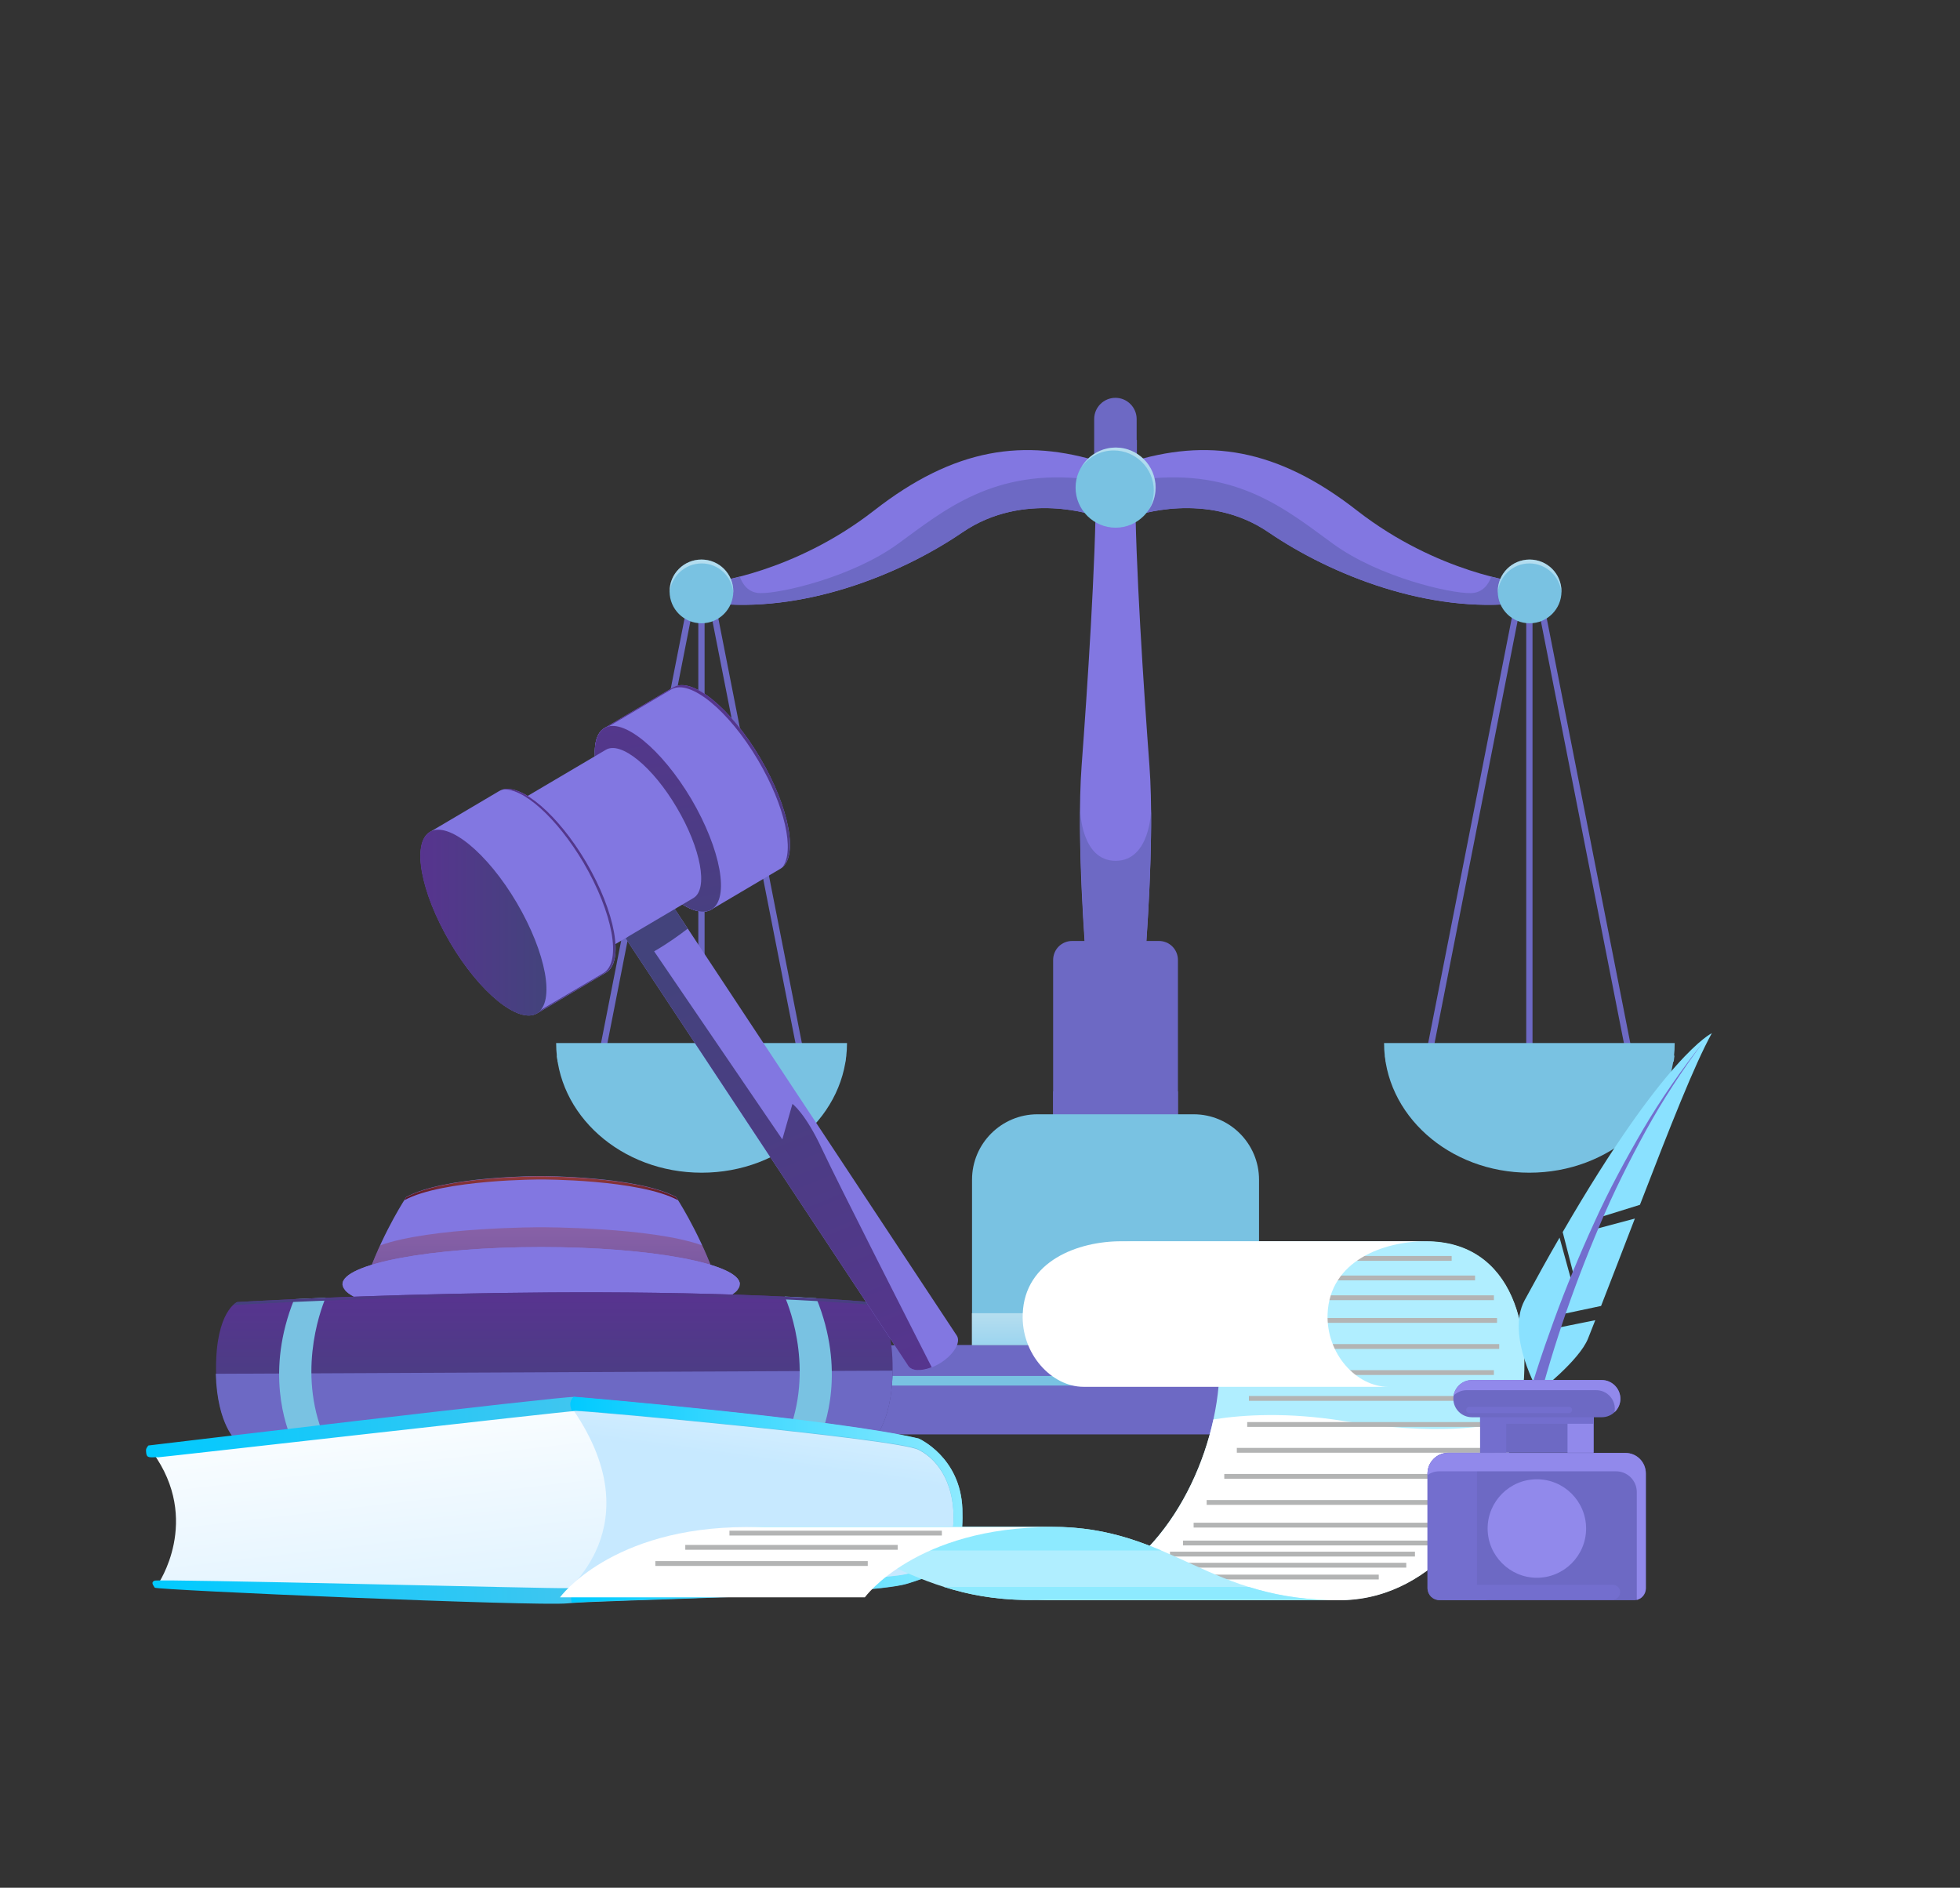 <?xml version="1.0" encoding="utf-8"?>
<!-- Generator: Adobe Illustrator 24.0.0, SVG Export Plug-In . SVG Version: 6.00 Build 0)  -->
<svg version="1.1" id="Layer_1" xmlns="http://www.w3.org/2000/svg" xmlns:xlink="http://www.w3.org/1999/xlink" x="0px" y="0px"
	 viewBox="0 0 812 782" style="enable-background:new 0 0 812 782;" xml:space="preserve">
<rect x="0" y="0" width="812" height="782" fill="#333333" stroke="none"/>
<style type="text/css">
	.st0{fill:#6D69C4;}
	.st1{fill:#79C2E2;}
	.st2{fill:#8277E1;}
	.st3{opacity:0.45;fill:url(#SVGID_1_);}
	.st4{opacity:0.45;fill:url(#SVGID_2_);}
	.st5{opacity:0.45;fill:url(#SVGID_3_);}
	.st6{opacity:0.45;fill:url(#SVGID_4_);}
	.st7{opacity:0.35;fill:url(#SVGID_5_);}
	.st8{fill:url(#SVGID_6_);}
	.st9{fill:url(#SVGID_7_);}
	.st10{fill:url(#SVGID_8_);}
	.st11{fill:url(#SVGID_9_);}
	.st12{fill:url(#SVGID_10_);}
	.st13{fill:url(#SVGID_11_);}
	.st14{fill:url(#SVGID_12_);}
	.st15{fill:url(#SVGID_13_);}
	.st16{fill:url(#SVGID_14_);}
	.st17{fill:url(#SVGID_15_);}
	.st18{fill:url(#SVGID_16_);}
	.st19{fill:url(#SVGID_17_);}
	.st20{fill:#B0EEFF;}
	.st21{fill:#FFFFFF;}
	.st22{fill:#B3B4B4;}
	.st23{fill:#CEEAE4;}
	.st24{fill:#8DEAFF;}
	.st25{fill:#8AE1FF;}
	.st26{fill:#736ECE;}
	.st27{fill:#9189EB;}
</style>
<g>
	<g>
		<g>
			<g>
				<rect x="289.3" y="245" class="st0" width="2.6" height="191"/>
			</g>
			<g>
				
					<rect x="172.5" y="341.1" transform="matrix(0.193 -0.981 0.981 0.193 -119.665 539.313)" class="st0" width="190.8" height="2.6"/>
			</g>
			<g>
				
					<rect x="312.1" y="247" transform="matrix(0.981 -0.193 0.193 0.981 -60.282 67.058)" class="st0" width="2.6" height="190.8"/>
			</g>
			<path class="st1" d="M290.7,485.8c33.3,0,60.2-24.1,60.2-53.7H230.4C230.4,461.8,257.4,485.8,290.7,485.8z"/>
			<path class="st1" d="M350.2,439.8c0.1-0.8,0.2-1.7,0.3-2.5H230.7c0.1,0.8,0.2,1.7,0.3,2.5H350.2z"/>
			<path class="st2" d="M454.3,213.8c0,0-29.9-10.9-55.8,6.8c-25.8,17.7-66.3,33.7-104.1,29.2v-8.5c0,0,34.3-3.8,67.7-29.8
				c33.3-26,62.2-30.1,94.5-19.9L454.3,213.8z"/>
			<path class="st0" d="M454.3,213.8l1.2-10.9c-2.5-3-5.1-4.4-5.1-4.4c-38.8-4.6-59.4,13-78.4,26.8c-19,13.8-48.5,20.6-57.1,20.4
				c-4.9-0.1-7.3-3.7-8.4-6.8c-7.3,1.9-11.9,2.4-11.9,2.4v8.5c37.7,4.4,78.2-11.6,104.1-29.2C424.4,202.9,454.3,213.8,454.3,213.8z"
				/>
			<path class="st2" d="M476.2,317.2c-2.3-30.8-5.9-84.8-5.9-115.2h-8.2H454c0,30.4-3.6,84.3-5.9,115.2c-2.3,30.8,1.8,80.3,1.8,80.3
				h12.2h12.2C474.4,397.4,478.5,348,476.2,317.2z"/>
			<path class="st0" d="M476.9,335.3c0,0.5-0.4,21.3-14.7,21.3c-14.3,0-14.7-20.8-14.7-21.3c-0.3,28.9,2.5,62.1,2.5,62.1h12.2h12.2
				C474.4,397.4,477.1,364.3,476.9,335.3z"/>
			<path class="st0" d="M560.4,576.3H363.9v-13.6c0-3,2.4-5.4,5.4-5.4H555c3,0,5.4,2.4,5.4,5.4V576.3z"/>
			<path class="st0" d="M370.2,558.6h183.8c1.9,0,3.6,0.7,4.9,1.8c-1.4-1.9-3.6-3.2-6.2-3.2H371.5c-2.6,0-4.8,1.3-6.2,3.2
				C366.7,559.3,368.4,558.6,370.2,558.6z"/>
			<rect x="363.9" y="570" class="st1" width="196.6" height="6.3"/>
			<path class="st0" d="M567.1,594.2H357.2c-1.1,0-2.1-0.9-2.1-2.1v-16c0-1.1,0.9-2.1,2.1-2.1h209.9c1.1,0,2.1,0.9,2.1,2.1v16
				C569.2,593.3,568.2,594.2,567.1,594.2z"/>
			<path class="st0" d="M357.7,575.8h208.9c1.1,0,2,0.6,2.5,1.5V577c0-1.6-1.3-2.9-2.9-2.9H358.1c-1.6,0-2.9,1.3-2.9,2.9v0.3
				C355.6,576.4,356.6,575.8,357.7,575.8z"/>
			<path class="st0" d="M488,489.8h-51.7v-92.1c0-4.4,3.5-7.9,7.9-7.9h35.9c4.4,0,7.9,3.5,7.9,7.9V489.8z"/>
			<rect x="436.3" y="452.1" class="st0" width="51.7" height="24.5"/>
			<path class="st1" d="M521.7,557.2h-119v-68.5c0-15,12.2-27.1,27.1-27.1h64.7c15,0,27.1,12.2,27.1,27.1V557.2z"/>
			<linearGradient id="SVGID_1_" gradientUnits="userSpaceOnUse" x1="462.151" y1="544.418" x2="462.151" y2="557.433">
				<stop  offset="0" style="stop-color:#FFFFFF"/>
				<stop  offset="1" style="stop-color:#C7E9FF"/>
			</linearGradient>
			<rect x="402.6" y="544" class="st3" width="119" height="13.3"/>
			<g>
				<rect x="632.3" y="245" class="st0" width="2.6" height="191"/>
			</g>
			<g>
				
					<rect x="655.1" y="247" transform="matrix(0.981 -0.193 0.193 0.981 -53.647 132.819)" class="st0" width="2.6" height="190.8"/>
			</g>
			<g>
				
					<rect x="515.5" y="341.1" transform="matrix(0.193 -0.981 0.981 0.193 156.861 875.537)" class="st0" width="190.8" height="2.6"/>
			</g>
			<path class="st1" d="M633.6,485.8c-33.3,0-60.2-24.1-60.2-53.7h120.4C693.9,461.8,666.9,485.8,633.6,485.8z"/>
			<path class="st1" d="M574.1,439.8c-0.1-0.8-0.2-1.7-0.3-2.5h119.9c-0.1,0.8-0.2,1.7-0.3,2.5H574.1z"/>
			<path class="st2" d="M470,213.8c0,0,29.9-10.9,55.8,6.8c25.8,17.7,66.3,33.7,104.1,29.2v-8.5c0,0-34.3-3.8-67.7-29.8
				c-33.3-26-62.2-30.1-94.5-19.9L470,213.8z"/>
			<path class="st0" d="M470,213.8l-1.2-10.9c2.5-3,5.1-4.4,5.1-4.4c38.8-4.6,59.4,13,78.4,26.8c19,13.8,48.5,20.6,57.1,20.4
				c4.9-0.1,7.3-3.7,8.4-6.8c7.3,1.9,11.9,2.4,11.9,2.4v8.5c-37.7,4.4-78.2-11.6-104.1-29.2C499.9,202.9,470,213.8,470,213.8z"/>
			<path class="st1" d="M620.5,245c0,7.3,5.9,13.2,13.2,13.2s13.2-5.9,13.2-13.2c0-7.3-5.9-13.2-13.2-13.2S620.5,237.7,620.5,245z"
				/>
			
				<linearGradient id="SVGID_2_" gradientUnits="userSpaceOnUse" x1="348.026" y1="232.256" x2="348.026" y2="245.952" gradientTransform="matrix(-1 0 0 1 981.673 0)">
				<stop  offset="0" style="stop-color:#FFFFFF"/>
				<stop  offset="1" style="stop-color:#C7E9FF"/>
			</linearGradient>
			<path class="st4" d="M633.6,233.4c-7,0-12.7,5.5-13.1,12.4c0-0.3,0-0.5,0-0.8c0-7.3,5.9-13.2,13.2-13.2c7.3,0,13.2,5.9,13.2,13.2
				c0,0.3,0,0.5,0,0.8C646.4,238.9,640.6,233.4,633.6,233.4z"/>
			<path class="st0" d="M471,200.9h-17.7v-27.3c0-4.9,4-8.8,8.8-8.8l0,0c4.9,0,8.8,4,8.8,8.8V200.9z"/>
			<path class="st0" d="M471,182.3c-2.6-1.3-5.6-2-8.8-2c-3.2,0-6.2,0.7-8.8,2v18.6H471V182.3z"/>
			<path class="st1" d="M478.7,202c0,9.1-7.4,16.6-16.5,16.6c-9.1,0-16.6-7.4-16.6-16.6c0-9.1,7.4-16.6,16.6-16.6
				C471.3,185.4,478.7,192.8,478.7,202z"/>
			<path class="st1" d="M303.8,245c0,7.3-5.9,13.2-13.2,13.2c-7.3,0-13.2-5.9-13.2-13.2c0-7.3,5.9-13.2,13.2-13.2
				C297.9,231.8,303.8,237.7,303.8,245z"/>
			<linearGradient id="SVGID_3_" gradientUnits="userSpaceOnUse" x1="290.656" y1="232.256" x2="290.656" y2="245.952">
				<stop  offset="0" style="stop-color:#FFFFFF"/>
				<stop  offset="1" style="stop-color:#C7E9FF"/>
			</linearGradient>
			<path class="st5" d="M290.7,233.4c7,0,12.7,5.5,13.1,12.4c0-0.3,0-0.5,0-0.8c0-7.3-5.9-13.2-13.2-13.2c-7.3,0-13.2,5.9-13.2,13.2
				c0,0.3,0,0.5,0,0.8C277.9,238.9,283.7,233.4,290.7,233.4z"/>
			<linearGradient id="SVGID_4_" gradientUnits="userSpaceOnUse" x1="463.294" y1="186.296" x2="463.294" y2="211.911">
				<stop  offset="0" style="stop-color:#FFFFFF"/>
				<stop  offset="1" style="stop-color:#C7E9FF"/>
			</linearGradient>
			<path class="st6" d="M461.4,186.6c9.1,0,16.6,7.4,16.6,16.6c0,3.1-0.8,5.9-2.3,8.4c1.9-2.7,3.1-6,3.1-9.6
				c0-9.1-7.4-16.6-16.5-16.6c-6.1,0-11.4,3.3-14.3,8.2C450.9,189.4,455.8,186.6,461.4,186.6z"/>
		</g>
	</g>
</g>
<g>
	<g>
		<g>
			<path class="st2" d="M280.1,495.9c-15.8-8.7-55.9-8.7-55.9-8.7s-40.2-0.1-55.9,8.7c0,0-8.8,13.2-15.4,31l71.3-6.3l71.3,6.3
				C288.9,509.2,280.1,495.9,280.1,495.9z"/>
			<linearGradient id="SVGID_5_" gradientUnits="userSpaceOnUse" x1="224.174" y1="507.03" x2="224.174" y2="542.384">
				<stop  offset="0" style="stop-color:#943B3D"/>
				<stop  offset="1" style="stop-color:#440D1B"/>
			</linearGradient>
			<path class="st7" d="M224.2,508.4c0,0-45.5-0.1-66.7,7.5c-1.6,3.4-3.1,7.1-4.6,11l71.3-6.3l71.3,6.3c-1.5-3.9-3-7.6-4.6-11
				C269.7,508.3,224.2,508.4,224.2,508.4z"/>
			<linearGradient id="SVGID_6_" gradientUnits="userSpaceOnUse" x1="224.174" y1="487.733" x2="224.174" y2="499">
				<stop  offset="0" style="stop-color:#943B3D"/>
				<stop  offset="1" style="stop-color:#440D1B"/>
			</linearGradient>
			<path class="st8" d="M224.2,488.6c0,0,40.5-0.1,56.7,8.6c-0.5-0.8-0.8-1.2-0.8-1.2c-15.8-8.7-55.9-8.7-55.9-8.7
				s-40.2-0.1-55.9,8.7c0,0-0.3,0.4-0.8,1.2C183.6,488.5,224.2,488.6,224.2,488.6z"/>
		</g>
		<g>
			<ellipse class="st2" cx="224.2" cy="532" rx="82.3" ry="15.4"/>
			<path class="st2" d="M224.2,517.4c44.8,0,81.2,6.7,82.3,15c0-0.1,0-0.3,0-0.4c0-8.5-36.9-15.4-82.3-15.4
				c-45.5,0-82.3,6.9-82.3,15.4c0,0.1,0,0.3,0,0.4C143,524.1,179.4,517.4,224.2,517.4z"/>
			<path class="st2" d="M224.2,523.3c-38.6,0-71.1,4.7-81.3,11.1c6.2,7.4,40.3,13,81.3,13s75.1-5.6,81.3-13
				C295.3,528,262.7,523.3,224.2,523.3z"/>
		</g>
	</g>
	<g>
		<linearGradient id="SVGID_7_" gradientUnits="userSpaceOnUse" x1="229.643" y1="537.986" x2="229.643" y2="594.294">
			<stop  offset="0" style="stop-color:#57348F"/>
			<stop  offset="0.995" style="stop-color:#43437C"/>
		</linearGradient>
		<path class="st9" d="M361.1,597.1c0,0,8.7-7,8.7-30.4c0-23.4-8.7-27.3-8.7-27.3c-114-9.1-262.9,0-262.9,0s-8.7,3.8-8.7,27.3
			c0,23.4,8.7,30.4,8.7,30.4S223,599.5,361.1,597.1z"/>
		<path class="st0" d="M361.1,597.1c0,0,8.5-6.8,8.7-29.3l-280.4,1.3c0.6,21.5,8.7,28,8.7,28S223,599.5,361.1,597.1z"/>
		<path class="st1" d="M134.9,537.6c-4.7,0.2-9.1,0.4-13,0.6c-12,29.7-3.6,52.6-0.6,59.3c4.2,0.1,8.9,0.1,14.1,0.2
			C122.7,570.6,132.4,543.6,134.9,537.6z"/>
		<path class="st1" d="M324.9,597.6c4.7-0.1,9.4-0.1,14.1-0.2c3-6.7,11.4-29.8-0.8-59.6c-4.3-0.3-8.7-0.5-13.1-0.7
			C327.3,542.1,338,569.9,324.9,597.6z"/>
		<linearGradient id="SVGID_8_" gradientUnits="userSpaceOnUse" x1="229.643" y1="535.572" x2="229.643" y2="540.425">
			<stop  offset="0" style="stop-color:#57348F"/>
			<stop  offset="0.995" style="stop-color:#43437C"/>
		</linearGradient>
		<path class="st10" d="M96.8,540.6c0,0,150.6-9.1,265.8,0c0,0,0.1,0.1,0.4,0.2c-1.1-1-1.8-1.4-1.8-1.4c-114-9.1-262.9,0-262.9,0
			s-0.7,0.3-1.8,1.4C96.6,540.6,96.8,540.6,96.8,540.6z"/>
	</g>
	<g>
		
			<linearGradient id="SVGID_9_" gradientUnits="userSpaceOnUse" x1="219.253" y1="557.674" x2="234.295" y2="732.161" gradientTransform="matrix(1 -3.120000e-02 3.120000e-02 1 -14.528 12.79)">
			<stop  offset="0" style="stop-color:#FFFFFF"/>
			<stop  offset="1" style="stop-color:#C7E9FF"/>
		</linearGradient>
		<path class="st11" d="M65.4,656.3c0,0,18.3-26.4-2.2-54.7l172.7-19.7l142.5,15.6c0,0,15.6,6.2,17.5,20.8
			c1.9,14.6,2,26.8-14.8,34.4c-16.8,7.6-91.7,6.9-91.7,6.9l-63.2,2.5L65.4,656.3z"/>
		
			<linearGradient id="SVGID_10_" gradientUnits="userSpaceOnUse" x1="326.156" y1="523.803" x2="312.616" y2="602.786" gradientTransform="matrix(1 -3.120000e-02 3.120000e-02 1 -14.528 12.79)">
			<stop  offset="0" style="stop-color:#FFFFFF"/>
			<stop  offset="1" style="stop-color:#C7E9FF"/>
		</linearGradient>
		<path class="st12" d="M232.6,660.8c0,0,39.6-28.6,3.3-79l130.6,13.2c0,0,19.8,0.2,26.6,16.5c6.8,16.3,4.8,31-4.9,37.9
			c-9.7,6.9-36.9,7.6-47.2,8.3C330.8,658.5,232.6,660.8,232.6,660.8z"/>
		
			<linearGradient id="SVGID_11_" gradientUnits="userSpaceOnUse" x1="56.682" y1="616.116" x2="393.927" y2="616.116" gradientTransform="matrix(1 -3.120000e-02 3.120000e-02 1 -14.528 12.79)">
			<stop  offset="0" style="stop-color:#00CAFF"/>
			<stop  offset="1" style="stop-color:#79C2E2"/>
		</linearGradient>
		<path class="st13" d="M61,603.2c-0.4-0.5-0.5-1.5-0.5-2.5c0-0.9,1-1.9,1-1.9s171.5-20.5,176.2-20.1c4.7,0.4,109.6,9.4,142.9,17.3
			c0,0,17.3,7.6,18.1,29.1c0.8,21.5-6,25.8-22.9,31c-16.9,5.1-127.7,6.7-140.6,8.1c-12.9,1.3-170.5-5.5-171.1-6.5
			c-0.6-1-1.7-2.2-0.1-2.9c1.6-0.8,167.2,3.4,170.7,3.1c3.6-0.3,126.2-2,140.7-5.6c14.5-3.6,19-7.6,19.6-21.8
			c0.6-14.2-5.3-25.3-14.5-29.9c-9.2-4.6-137.9-16.2-142-16.1c-4.1,0.1-171.6,19.2-173,19.2C64.1,603.5,61.9,604.1,61,603.2z"/>
		
			<linearGradient id="SVGID_12_" gradientUnits="userSpaceOnUse" x1="233.518" y1="619.173" x2="396.118" y2="619.173" gradientTransform="matrix(1 -1.430000e-02 1.430000e-02 1 -6.302 5.521)">
			<stop  offset="0" style="stop-color:#00CAFF"/>
			<stop  offset="1" style="stop-color:#8DEAFF"/>
		</linearGradient>
		<path class="st14" d="M236.9,584.4c0.9-0.1,1.4-0.1,1.6-0.1c4.1-0.1,132.8,11.5,142,16.1c9.2,4.6,15.1,15.7,14.5,29.9
			c-0.6,14.2-5.1,18.2-19.6,21.8c-13.4,3.3-119.9,5-138.1,5.5c-0.4,1-1,3.3-0.5,6.3c18.6-1.3,122.7-3,139-7.9
			c16.9-5.1,23.6-9.5,22.9-31c-0.8-21.5-18.1-29.1-18.1-29.1c-33.3-7.9-138.2-17-142.9-17.3C237.7,578.6,235.1,580.5,236.9,584.4z"
			/>
	</g>
	<g>
		<path class="st2" d="M396.4,553.3l-117-177l-13.8,7l-6.4,5.4l117,177c1.7,2.8,7.7,2.4,13.3-1C395.1,561.2,398.2,556.1,396.4,553.3
			z"/>
		
			<linearGradient id="SVGID_13_" gradientUnits="userSpaceOnUse" x1="337.944" y1="534.276" x2="301.561" y2="328.107" gradientTransform="matrix(0.978 -0.209 0.209 0.978 -75.999 132.845)">
			<stop  offset="0" style="stop-color:#57348F"/>
			<stop  offset="0.995" style="stop-color:#43437C"/>
		</linearGradient>
		<path class="st15" d="M279.4,376.3l-13.8,7l-6.4,5.4l117,177c1.4,2.3,5.4,2.4,9.8,0.7c-6.1-12-39.1-76.8-45.4-90.3
			c-6.9-14.9-12.3-18.8-12.3-18.8l-4.2,14.7l-53.1-77.9c5.9-3.4,10.8-7,13.9-9.4L279.4,376.3z"/>
		<path class="st2" d="M315,314.1c-12.2-20.8-28.4-33.9-36-29.4l-28.6,16.9c-7.7,4.5-3.9,25,8.3,45.8c12.2,20.8,28.4,33.9,36,29.4
			l28.6-16.9C331,355.4,327.2,334.9,315,314.1z"/>
		
			<linearGradient id="SVGID_14_" gradientUnits="userSpaceOnUse" x1="315.82" y1="216.233" x2="315.82" y2="373.999" gradientTransform="matrix(0.978 -0.209 0.209 0.978 -75.999 132.845)">
			<stop  offset="0" style="stop-color:#57348F"/>
			<stop  offset="0.995" style="stop-color:#43437C"/>
		</linearGradient>
		<path class="st16" d="M315,314.1c-12.2-20.8-28.4-33.9-36-29.4l-28.6,16.9c-0.7,0.4-1.3,0.9-1.8,1.6c0.3-0.2,0.6-0.5,0.9-0.7
			l28.6-16.9c7.7-4.5,23.8,8.7,36,29.4c11.1,18.9,15.2,37.5,10.1,44.2C330.6,353.6,326.7,334,315,314.1z"/>
		<path class="st2" d="M286.4,331c12.2,20.8,16,41.2,8.3,45.8c-7.7,4.5-23.8-8.7-36-29.4c-12.2-20.8-16-41.2-8.3-45.8
			C258,297.1,274.1,310.3,286.4,331z"/>
		
			<linearGradient id="SVGID_15_" gradientUnits="userSpaceOnUse" x1="301.112" y1="211.396" x2="293.557" y2="351.918" gradientTransform="matrix(0.978 -0.209 0.209 0.978 -75.999 132.845)">
			<stop  offset="0" style="stop-color:#57348F"/>
			<stop  offset="0.995" style="stop-color:#43437C"/>
		</linearGradient>
		<path class="st17" d="M286.4,331c12.2,20.8,16,41.2,8.3,45.8c-7.7,4.5-23.8-8.7-36-29.4c-12.2-20.8-16-41.2-8.3-45.8
			C258,297.1,274.1,310.3,286.4,331z"/>
		<path class="st2" d="M280.4,334.6c-10-17-23.2-27.7-29.4-24l-32.7,19.3l3,13.8l33.3,47.6l32.7-19.3
			C293.5,368.3,290.4,351.5,280.4,334.6z"/>
		<path class="st2" d="M242.8,357.1c-12.2-20.8-28.4-33.9-36-29.4l-28.6,16.9c-7.7,4.5-3.9,25,8.3,45.8c12.2,20.8,28.4,33.9,36,29.4
			l28.6-16.9C258.7,398.4,255,377.9,242.8,357.1z"/>
		
			<linearGradient id="SVGID_16_" gradientUnits="userSpaceOnUse" x1="249.774" y1="242.357" x2="249.774" y2="421.692" gradientTransform="matrix(0.978 -0.209 0.209 0.978 -75.999 132.845)">
			<stop  offset="0" style="stop-color:#57348F"/>
			<stop  offset="0.995" style="stop-color:#43437C"/>
		</linearGradient>
		<path class="st18" d="M242.8,357.1c-11.6-19.6-26.6-32.4-34.7-30c8.3-1.1,22.5,11.5,33.6,30.2c12.2,20.8,16,41.2,8.3,45.8
			L221.3,420c-0.4,0.3-0.9,0.4-1.4,0.6c0.9-0.1,1.7-0.4,2.5-0.8l28.6-16.9C258.7,398.4,255,377.9,242.8,357.1z"/>
		<linearGradient id="SVGID_17_" gradientUnits="userSpaceOnUse" x1="174.134" y1="382.191" x2="226.41" y2="382.191">
			<stop  offset="0" style="stop-color:#57348F"/>
			<stop  offset="0.995" style="stop-color:#43437C"/>
		</linearGradient>
		<path class="st19" d="M214.1,374c12.2,20.8,16,41.2,8.3,45.8c-7.7,4.5-23.8-8.7-36-29.4c-12.2-20.8-16-41.2-8.3-45.8
			C185.8,340.1,201.9,353.3,214.1,374z"/>
	</g>
</g>
<g>
	<path class="st20" d="M464.5,514.2c71.5,0,42,146.9-34.6,148.6h126.3c76.5-1.6,106.1-148.6,34.6-148.6H464.5z"/>
	<path class="st21" d="M432.6,662.7c36.8-2.4,62.3-38.6,70.1-74.7c12.8-2,30.9-3,53.5,0.6c39.8,6.2,59.3,2.7,72.8-0.7
		c-8,37-34.5,74.2-72.8,75H429.9C430.8,662.8,431.7,662.7,432.6,662.7z"/>
	<path class="st20" d="M595.5,544.4c-19.2-1.6-59.5-1.5-93.3-1.1c-5.2-17.1-17.4-29-37.8-29h126.3c26.2,0,38.8,19.7,40.6,44.7
		C623.7,552.3,612.2,545.8,595.5,544.4z"/>
	<g>
		<rect x="499.9" y="520.3" class="st22" width="101.5" height="2"/>
		<rect x="509.6" y="528.4" class="st22" width="101.5" height="2"/>
		<rect x="517.4" y="536.6" class="st22" width="101.5" height="2"/>
		<rect x="518.7" y="546" class="st22" width="101.5" height="2"/>
		<rect x="519.6" y="556.8" class="st22" width="101.5" height="2"/>
		<rect x="517.4" y="567.6" class="st22" width="101.5" height="2"/>
		<rect x="517.4" y="578.3" class="st22" width="101.5" height="2"/>
		<rect x="516.7" y="589.1" class="st22" width="101.5" height="2"/>
		<rect x="512.4" y="599.8" class="st22" width="101.5" height="2"/>
		<rect x="507.2" y="610.6" class="st22" width="101.5" height="2"/>
		<rect x="499.9" y="621.4" class="st22" width="101.5" height="2"/>
		<rect x="494.5" y="630.8" class="st22" width="101.5" height="2"/>
		<rect x="490.1" y="638.2" class="st22" width="101.5" height="2"/>
		<rect x="484.7" y="642.8" class="st22" width="101.5" height="2"/>
		<rect x="481.1" y="647.4" class="st22" width="101.5" height="2"/>
		<rect x="469.7" y="652.3" class="st22" width="101.5" height="2"/>
	</g>
	<path class="st20" d="M556.2,662.8c-55.1,1.2-70.4-30.3-120.5-30.3H309.4c50.1,0,65.4,31.4,120.5,30.3H556.2z"/>
	<g>
		<path class="st23" d="M550.7,662.8h5.5C554.3,662.8,552.5,662.8,550.7,662.8z"/>
		<path class="st24" d="M481.1,642.3H354.8c-12.9-5.4-26.7-9.8-45.3-9.8h126.3C454.4,632.5,468.2,636.9,481.1,642.3z"/>
		<path class="st24" d="M517.4,657.4c9.6,3,20.3,5.1,33.3,5.4H429.9c-15.5,0.3-27.9-1.9-38.8-5.4H517.4z"/>
	</g>
	<path class="st21" d="M358.3,661.7c0,0,21.2-29.1,77.4-29.1H309.4c-56.3,0-77.4,29.1-77.4,29.1H358.3z"/>
	<path class="st21" d="M448.9,574.5c-13.2,0-25.9-13.6-25.2-30.2c0.8-22,23-30.1,40.8-30.1h126.3c-17.7,0-39.9,8.1-40.8,30.1
		c-0.6,16.6,12,30.2,25.2,30.2H448.9z"/>
	<rect x="302.2" y="634.1" class="st22" width="88" height="2"/>
	<rect x="283.9" y="640" class="st22" width="88" height="2"/>
	<rect x="271.5" y="646.7" class="st22" width="88" height="2"/>
</g>
<g>
	<g>
		<path class="st25" d="M679.4,499.1C692,466.5,702,441,709.2,428c0,0-19.2,8.8-61.8,82.4l5.4,21l-0.9,2.4l-5.8-21.1
			c-4.6,7.9-9.4,16.6-14.5,26c-7.8,14.6,5.8,38,5.8,38s16.9-13.1,20.5-22.2c1-2.6,2-5.1,3-7.6l-15.4,3.1l2.2-5.7l15.6-3.3
			c4-10.3,10.4-26.8,14-36.2l-15.4,4.1l0.8-4.6L679.4,499.1z"/>
		<path class="st26" d="M630.4,588.7c3.8-14.2,8.4-28.1,13.4-41.8c5-13.7,10.6-27.2,16.7-40.5c6-13.3,13-26.2,20.3-38.7
			c7.4-12.6,15.8-24.5,24.8-36c-8.7,11.7-16.7,23.9-23.7,36.6c-7,12.8-13.5,25.7-19.1,39.1c-5.7,13.4-10.9,26.9-15.5,40.7
			c-4.6,13.7-8.7,27.7-12.1,41.7L630.4,588.7z"/>
	</g>
	<g>
		<rect x="613.2" y="585.2" class="st0" width="47" height="16.6"/>
		<rect x="613.2" y="585.2" class="st26" width="10.8" height="16.6"/>
		<rect x="649.4" y="585.2" class="st27" width="10.8" height="16.6"/>
		<rect x="613.2" y="585.2" class="st26" width="47" height="4.6"/>
		<path class="st0" d="M673.4,601.9H600c-4.7,0-8.6,3.8-8.6,8.6v47.4c0,2.8,2.2,5,5,5h80.5c2.8,0,5-2.2,5-5v-47.4
			C681.9,605.7,678.1,601.9,673.4,601.9z"/>
		<path class="st26" d="M611.9,657.8v-47.4c0-4.7,3.8-8.6,8.6-8.6H600c-4.7,0-8.6,3.8-8.6,8.6v47.4c0,2.8,2.2,5,5,5h20.4
			C614.2,662.8,611.9,660.6,611.9,657.8z"/>
		<path class="st27" d="M673.4,601.9H600c-4.7,0-8.6,3.8-8.6,8.6v0.5c1.4-0.9,3-1.5,4.8-1.5h73.3c4.7,0,8.6,3.8,8.6,8.6v44.7
			c2.1-0.6,3.7-2.5,3.7-4.8v-47.4C681.9,605.7,678.1,601.9,673.4,601.9z"/>
		<path class="st0" d="M663.6,571.7h-53.8c-4.3,0-7.7,3.5-7.7,7.7c0,4.3,3.5,7.7,7.7,7.7h53.8c4.3,0,7.7-3.5,7.7-7.7
			C671.3,575.2,667.8,571.7,663.6,571.7z"/>
		<path class="st27" d="M663.6,571.7h-53.8c-3.8,0-6.9,2.8-7.6,6.4c1.4-1.3,3.3-2.2,5.3-2.2h53.8c4.3,0,7.7,3.5,7.7,7.7
			c0,0.5-0.1,0.9-0.1,1.4c1.5-1.4,2.4-3.4,2.4-5.5C671.3,575.2,667.8,571.7,663.6,571.7z"/>
		<path class="st26" d="M668.1,656.5h-69.5c-1.7,0-3.1,1.4-3.1,3.1c0,1.7,1.4,3.1,3.1,3.1h69.5c1.7,0,3.1-1.4,3.1-3.1
			C671.3,658,669.9,656.5,668.1,656.5z"/>
		<path class="st26" d="M650,582.8h-41.3c-0.7,0-1.3,0.6-1.3,1.3c0,0.7,0.6,1.3,1.3,1.3H650c0.7,0,1.3-0.6,1.3-1.3
			C651.3,583.3,650.7,582.8,650,582.8z"/>
		<path class="st27" d="M636.7,612.8L636.7,612.8c-11.3,0-20.4,9.2-20.4,20.4s9.2,20.4,20.4,20.4l0,0c11.3,0,20.4-9.2,20.4-20.4
			S648,612.8,636.7,612.8z"/>
	</g>
</g>
</svg>
